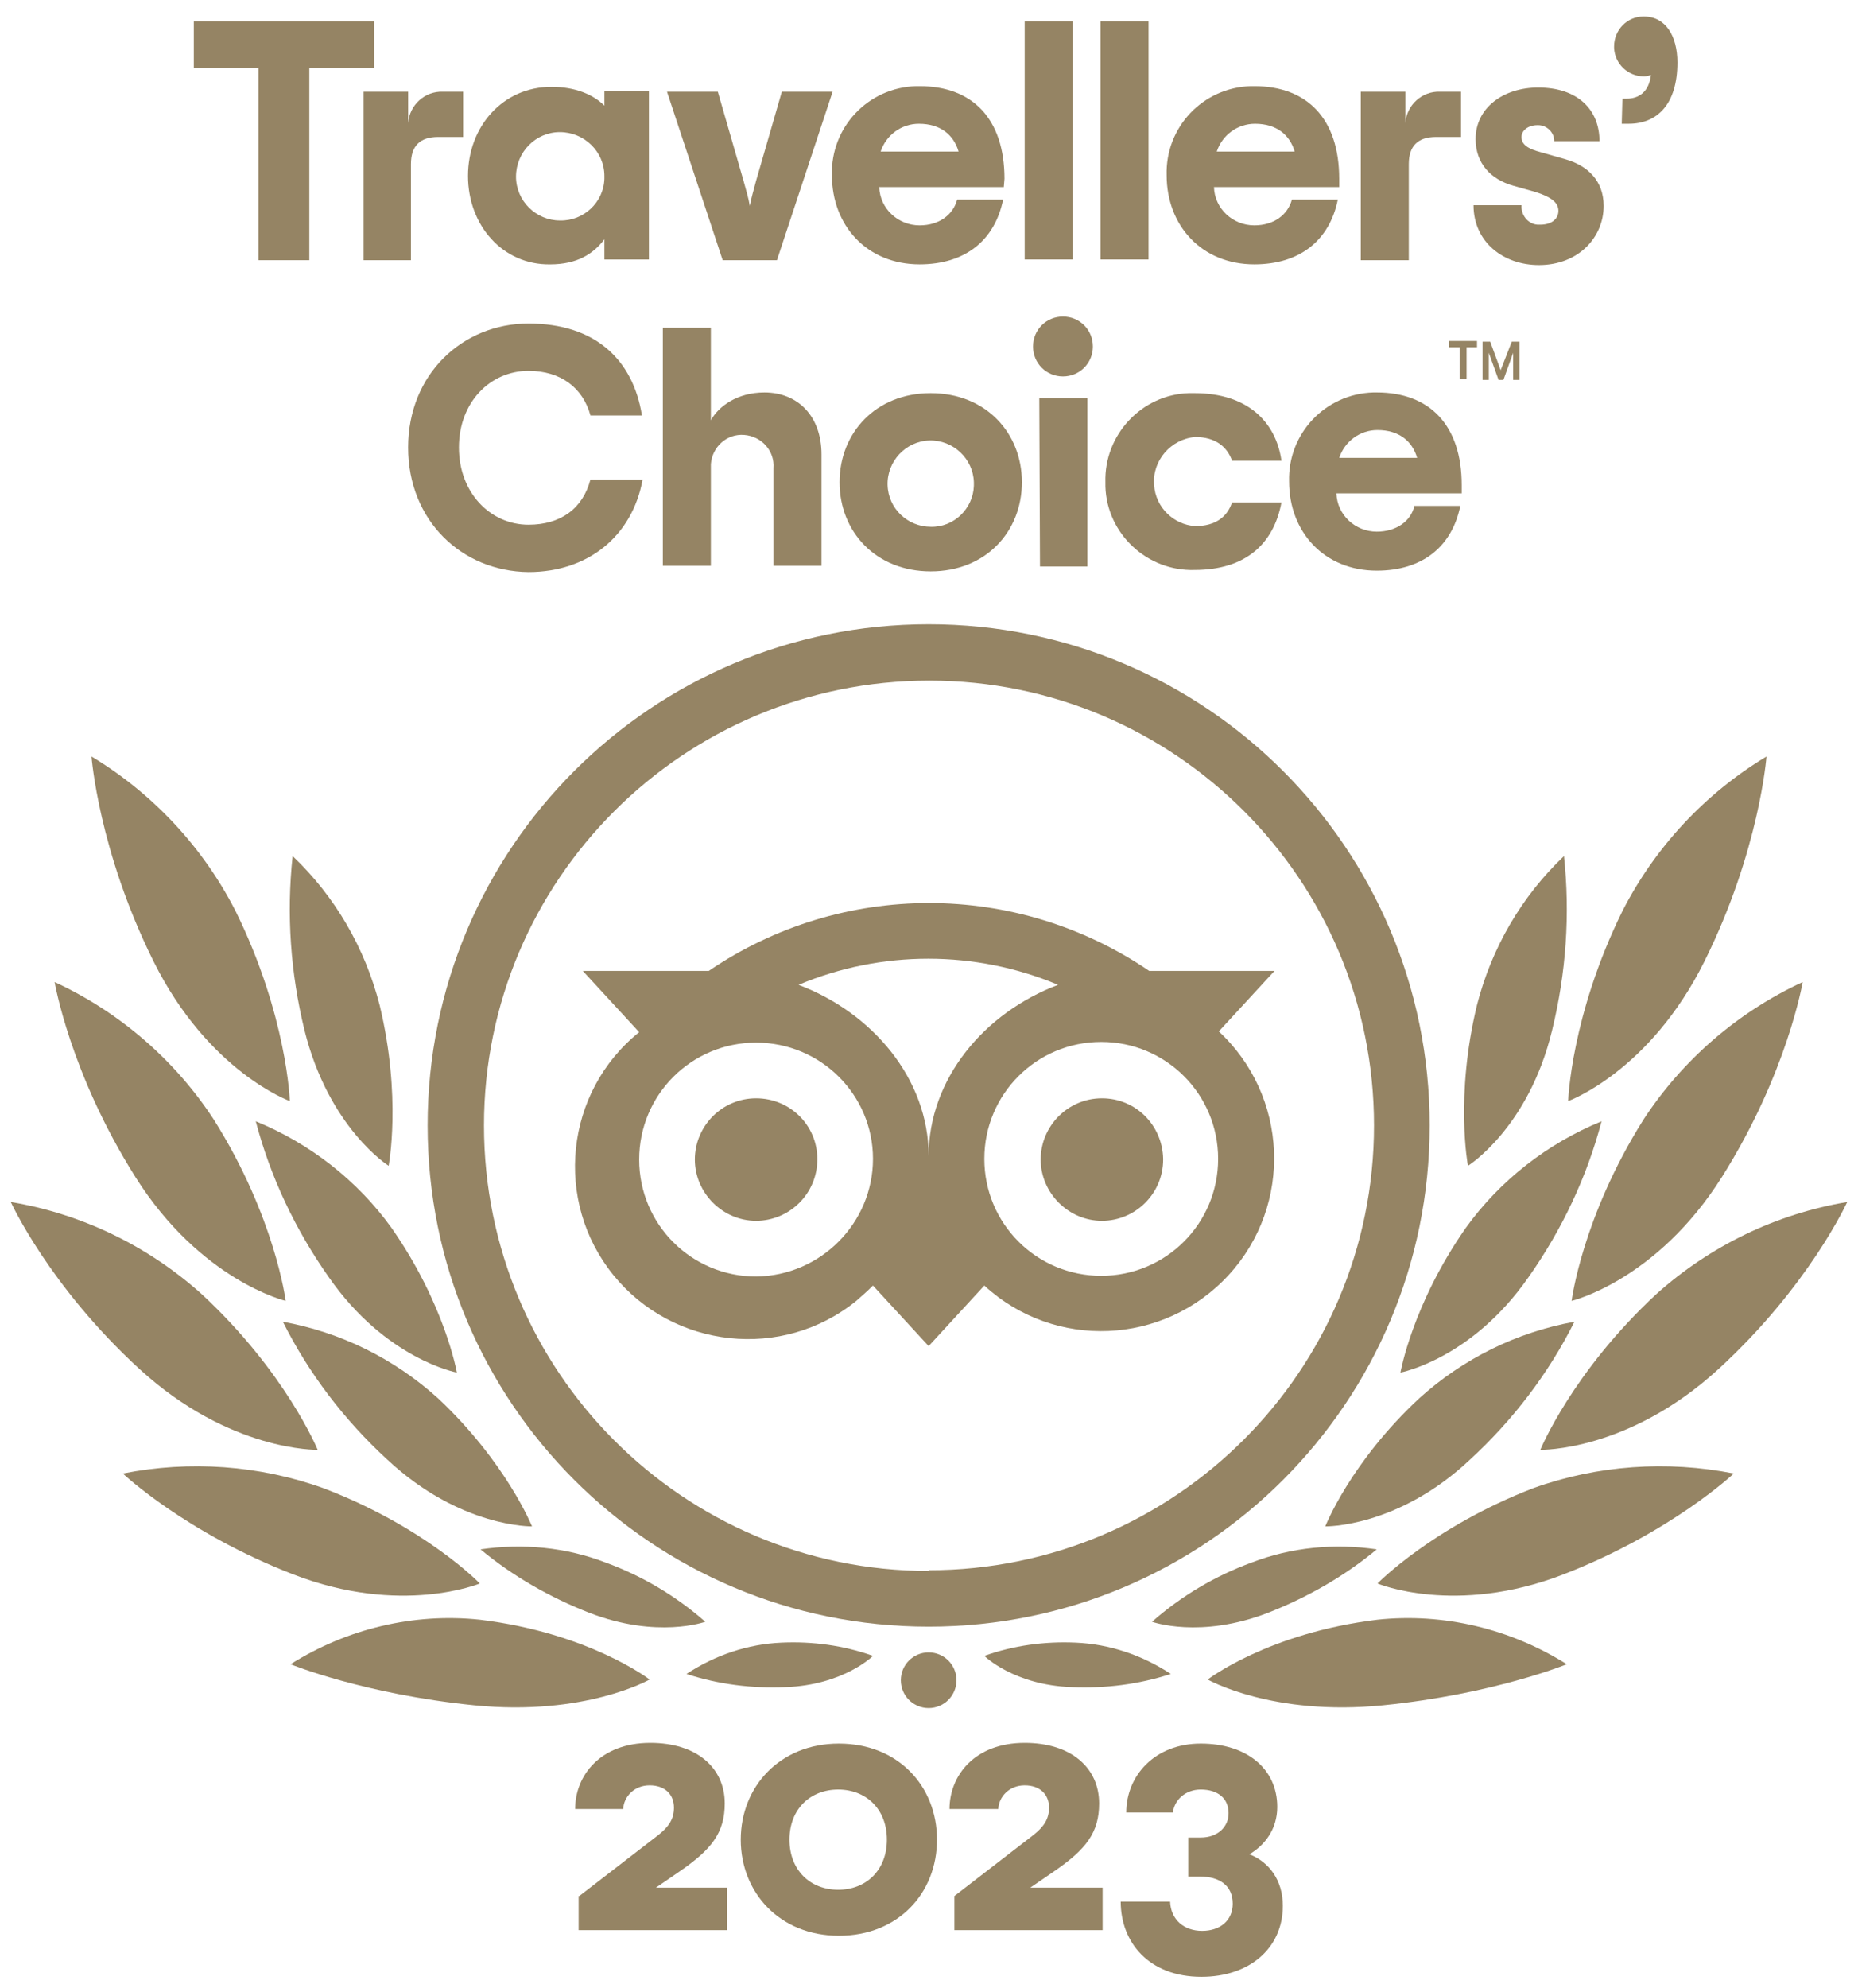 <svg width="86" height="92" viewBox="0 0 86 92" fill="none" xmlns="http://www.w3.org/2000/svg">
<g id="Logos">
<g id="Vector">
<path d="M42.984 79.034C43.695 79.034 44.272 78.457 44.272 77.745C44.272 77.034 43.695 76.457 42.984 76.457C42.272 76.457 41.696 77.034 41.696 77.745C41.696 78.457 42.272 79.034 42.984 79.034Z" fill="#958464"/>
<path d="M42.984 28.884C30.165 28.884 19.793 39.256 19.793 52.075C19.793 64.894 30.165 75.266 42.984 75.266C55.803 75.266 66.174 64.894 66.174 52.075C66.174 39.256 55.803 28.884 42.984 28.884ZM42.984 72.689C31.614 72.689 22.402 63.445 22.402 52.075C22.402 40.705 31.646 31.493 43.016 31.493C54.386 31.493 63.598 40.705 63.598 52.075C63.598 63.445 54.354 72.656 42.984 72.656V72.689ZM37.83 53.653C37.83 55.231 36.542 56.488 34.996 56.488C33.45 56.488 32.162 55.199 32.162 53.653C32.162 52.107 33.418 50.819 34.996 50.819C36.574 50.819 37.83 52.075 37.83 53.621V53.653ZM53.838 53.653C53.838 55.231 52.55 56.488 51.004 56.488C49.458 56.488 48.17 55.199 48.17 53.653C48.17 52.107 49.426 50.819 51.004 50.819C52.582 50.819 53.806 52.075 53.838 53.621V53.653ZM56.383 47.759L58.992 44.925H53.194C47.042 40.737 38.958 40.737 32.806 44.925H26.976L29.585 47.759C26.139 50.529 25.623 55.586 28.393 59C31.163 62.414 36.22 62.962 39.634 60.192C39.892 59.966 40.15 59.741 40.407 59.483L42.984 62.285L45.561 59.483C48.814 62.478 53.871 62.253 56.866 59C59.861 55.747 59.636 50.69 56.383 47.694V47.759ZM34.996 59.064C32.001 59.064 29.585 56.649 29.585 53.653C29.585 50.658 32.001 48.242 34.996 48.242C37.992 48.242 40.407 50.658 40.407 53.621C40.407 56.584 37.992 59.032 34.996 59.064ZM42.984 53.492C42.984 49.917 40.375 46.857 36.961 45.569C40.794 43.958 45.142 43.958 48.975 45.569C45.561 46.857 42.984 49.917 42.984 53.492ZM50.972 59.032C47.976 59.032 45.561 56.616 45.561 53.621C45.561 50.626 47.976 48.21 50.972 48.21C53.967 48.21 56.383 50.626 56.383 53.621C56.383 56.616 53.967 59.032 50.972 59.032Z" fill="#958464"/>
<path d="M30.068 77.713C30.068 77.713 27.266 75.555 22.209 74.944C19.149 74.621 16.057 75.362 13.448 77.005C13.448 77.005 16.83 78.39 21.952 78.905C27.073 79.421 30.068 77.713 30.068 77.713Z" fill="#958464"/>
<path d="M22.209 73.269C22.209 73.269 19.697 70.66 14.962 68.856C11.998 67.793 8.778 67.568 5.686 68.18C5.686 68.18 8.584 70.917 13.577 72.85C18.569 74.782 22.209 73.269 22.209 73.269Z" fill="#958464"/>
<path d="M14.704 67.084C14.704 67.084 13.223 63.477 9.325 59.87C6.845 57.647 3.785 56.166 0.5 55.618C0.5 55.618 2.272 59.515 6.459 63.348C10.646 67.181 14.704 67.084 14.704 67.084Z" fill="#958464"/>
<path d="M13.223 60.192C13.223 60.192 12.74 56.327 9.905 51.817C8.102 49.047 5.525 46.825 2.529 45.44C2.529 45.44 3.238 49.659 6.266 54.459C9.293 59.258 13.223 60.192 13.223 60.192Z" fill="#958464"/>
<path d="M13.416 50.948C13.416 50.948 13.287 46.986 10.903 42.154C9.39 39.191 7.071 36.711 4.236 35.004C4.236 35.004 4.558 39.352 7.103 44.474C9.647 49.595 13.416 50.948 13.416 50.948Z" fill="#958464"/>
<path d="M24.625 70.627C24.625 70.627 23.433 67.664 20.276 64.701C18.247 62.865 15.767 61.641 13.094 61.158C14.285 63.541 15.928 65.699 17.925 67.535C21.307 70.692 24.625 70.627 24.625 70.627Z" fill="#958464"/>
<path d="M32.645 75.04C31.292 73.848 29.714 72.914 28.039 72.302C26.203 71.594 24.206 71.4 22.241 71.69C23.755 72.947 25.462 73.913 27.266 74.621C30.422 75.845 32.645 75.04 32.645 75.04Z" fill="#958464"/>
<path d="M40.407 76.618C39.054 76.135 37.605 75.942 36.188 76.006C34.609 76.07 33.096 76.586 31.775 77.455C33.257 77.939 34.803 78.132 36.349 78.067C39.054 77.971 40.407 76.618 40.407 76.618Z" fill="#958464"/>
<path d="M21.146 63.509C21.146 63.509 20.599 60.353 18.119 56.81C16.541 54.62 14.35 52.913 11.838 51.882C12.514 54.459 13.674 56.906 15.22 59.097C17.861 62.897 21.146 63.509 21.146 63.509Z" fill="#958464"/>
<path d="M17.989 53.943C17.989 53.943 18.601 50.755 17.571 46.503C16.894 43.862 15.509 41.478 13.544 39.61C13.255 42.316 13.448 45.021 14.092 47.663C15.219 52.204 17.989 53.943 17.989 53.943Z" fill="#958464"/>
<path d="M55.9 77.713C55.9 77.713 58.702 75.555 63.759 74.944C66.819 74.621 69.911 75.362 72.519 77.005C72.519 77.005 69.138 78.39 64.016 78.905C58.895 79.421 55.9 77.713 55.9 77.713Z" fill="#958464"/>
<path d="M63.759 73.269C63.759 73.269 66.303 70.66 70.974 68.856C73.937 67.793 77.158 67.568 80.25 68.18C80.25 68.18 77.351 70.917 72.359 72.85C67.366 74.782 63.759 73.269 63.759 73.269Z" fill="#958464"/>
<path d="M71.296 67.084C71.296 67.084 72.777 63.477 76.675 59.87C79.155 57.647 82.215 56.166 85.5 55.618C85.5 55.618 83.728 59.515 79.541 63.348C75.354 67.181 71.296 67.084 71.296 67.084Z" fill="#958464"/>
<path d="M72.745 60.192C72.745 60.192 73.228 56.327 76.063 51.817C77.867 49.047 80.443 46.825 83.439 45.44C83.439 45.44 82.73 49.659 79.702 54.459C76.675 59.258 72.745 60.192 72.745 60.192Z" fill="#958464"/>
<path d="M72.584 50.948C72.584 50.948 72.713 46.986 75.097 42.154C76.61 39.191 78.929 36.711 81.764 35.004C81.764 35.004 81.442 39.352 78.897 44.474C76.353 49.595 72.584 50.948 72.584 50.948Z" fill="#958464"/>
<path d="M61.343 70.627C61.343 70.627 62.503 67.664 65.691 64.701C67.721 62.865 70.201 61.641 72.874 61.158C71.682 63.541 70.04 65.699 68.043 67.535C64.693 70.692 61.343 70.627 61.343 70.627Z" fill="#958464"/>
<path d="M53.323 75.04C54.676 73.848 56.254 72.914 57.929 72.302C59.765 71.594 61.762 71.4 63.726 71.69C62.213 72.947 60.505 73.913 58.702 74.621C55.545 75.845 53.323 75.04 53.323 75.04Z" fill="#958464"/>
<path d="M45.561 76.618C46.913 76.135 48.363 75.942 49.78 76.006C51.358 76.07 52.872 76.586 54.193 77.455C52.711 77.939 51.165 78.132 49.619 78.067C46.913 77.971 45.561 76.618 45.561 76.618Z" fill="#958464"/>
<path d="M64.822 63.509C64.822 63.509 65.37 60.353 67.85 56.81C69.428 54.62 71.618 52.913 74.13 51.882C73.454 54.459 72.294 56.906 70.748 59.097C68.107 62.897 64.822 63.509 64.822 63.509Z" fill="#958464"/>
<path d="M67.946 53.943C67.946 53.943 67.334 50.755 68.364 46.503C69.041 43.862 70.426 41.478 72.391 39.61C72.68 42.316 72.487 45.021 71.843 47.663C70.748 52.204 67.946 53.943 67.946 53.943Z" fill="#958464"/>
<path d="M17.313 3.149H14.318V12.039H11.967V3.149H8.971V0.991H17.313V3.149Z" fill="#958464"/>
<path d="M21.436 4.244V6.338H20.277C19.439 6.338 19.021 6.757 19.021 7.594V12.039H16.83V4.244H18.892V5.694C18.956 4.856 19.665 4.212 20.502 4.244H21.436Z" fill="#958464"/>
<path d="M21.662 8.142C21.662 5.855 23.272 4.019 25.527 4.019C26.622 4.019 27.459 4.374 27.975 4.889V4.213H30.036V12.007H27.975V11.073C27.459 11.749 26.719 12.233 25.462 12.233C23.272 12.265 21.662 10.429 21.662 8.142ZM27.975 8.142C27.975 7.015 27.041 6.113 25.913 6.113C24.786 6.113 23.884 7.047 23.884 8.174C23.884 9.302 24.818 10.203 25.913 10.203C27.008 10.236 27.942 9.366 27.975 8.271V8.142Z" fill="#958464"/>
<path d="M30.873 4.244H33.225L34.416 8.367C34.545 8.85 34.642 9.14 34.706 9.527C34.771 9.172 34.867 8.85 34.996 8.367L36.188 4.244H38.539L35.962 12.039H33.45L30.873 4.244Z" fill="#958464"/>
<path d="M46.462 8.657H40.697C40.729 9.655 41.566 10.428 42.565 10.428C43.467 10.428 44.111 9.945 44.304 9.237H46.43C46.044 11.137 44.658 12.232 42.565 12.232C40.117 12.232 38.507 10.428 38.507 8.109C38.442 5.887 40.181 4.051 42.404 3.987H42.565C45.013 3.987 46.494 5.5 46.494 8.27L46.462 8.657ZM40.761 7.014H44.369C44.143 6.241 43.531 5.726 42.533 5.726C41.727 5.726 41.019 6.241 40.761 7.014Z" fill="#958464"/>
<path d="M47.429 0.991H49.651V12.007H47.429V0.991Z" fill="#958464"/>
<path d="M50.939 0.991H53.162V12.007H50.939V0.991Z" fill="#958464"/>
<path d="M61.987 8.657H56.19C56.222 9.655 57.059 10.428 58.058 10.428C58.96 10.428 59.604 9.945 59.797 9.237H61.923C61.536 11.137 60.152 12.232 58.058 12.232C55.61 12.232 54 10.428 54 8.109C53.935 5.887 55.675 4.051 57.897 3.987H58.058C60.506 3.987 61.987 5.5 61.987 8.27V8.657ZM56.319 7.014H59.926C59.701 6.241 59.089 5.726 58.09 5.726C57.285 5.726 56.576 6.241 56.319 7.014Z" fill="#958464"/>
<path d="M67.624 4.244V6.338H66.464C65.627 6.338 65.208 6.757 65.208 7.594V12.039H62.986V4.244H65.047V5.694C65.111 4.856 65.82 4.212 66.657 4.244H67.624Z" fill="#958464"/>
<path d="M68.204 9.495H70.426C70.394 9.946 70.716 10.364 71.167 10.396H71.296C71.811 10.396 72.133 10.139 72.133 9.752C72.133 9.366 71.779 9.108 71.07 8.883L70.04 8.593C69.009 8.303 68.3 7.562 68.3 6.435C68.3 4.985 69.589 4.051 71.199 4.051C73.035 4.051 74.034 5.082 74.034 6.531H71.94C71.94 6.113 71.586 5.791 71.199 5.791H71.167C70.716 5.791 70.426 6.048 70.426 6.338C70.426 6.692 70.716 6.886 71.328 7.047L72.456 7.369C73.486 7.659 74.227 8.367 74.227 9.527C74.227 10.976 73.067 12.265 71.231 12.265C69.589 12.265 68.204 11.202 68.204 9.495Z" fill="#958464"/>
<path d="M75.096 4.566H75.29C75.837 4.566 76.32 4.276 76.417 3.471C76.32 3.503 76.191 3.536 76.095 3.536C75.354 3.536 74.742 2.956 74.71 2.215V2.151C74.71 1.378 75.322 0.766 76.063 0.766H76.095C77.093 0.766 77.641 1.667 77.641 2.891C77.641 4.824 76.707 5.726 75.386 5.726H75.064L75.096 4.566Z" fill="#958464"/>
<path d="M18.891 20.703C18.891 17.322 21.404 14.97 24.463 14.97C27.523 14.97 29.295 16.613 29.713 19.222H27.33C26.976 17.934 25.945 17.16 24.463 17.16C22.692 17.16 21.242 18.61 21.242 20.703C21.242 22.797 22.692 24.279 24.463 24.279C25.945 24.279 26.976 23.538 27.33 22.185H29.746C29.263 24.826 27.201 26.469 24.463 26.469C21.371 26.437 18.891 24.085 18.891 20.703Z" fill="#958464"/>
<path d="M30.68 15.164H32.903V19.447C33.257 18.803 34.127 18.159 35.383 18.159C36.929 18.159 38.024 19.254 38.024 21.026V26.179H35.801V21.67C35.866 20.864 35.254 20.188 34.449 20.124C33.644 20.059 32.967 20.671 32.903 21.476V26.179H30.68V15.164Z" fill="#958464"/>
<path d="M38.861 22.314C38.861 20.027 40.536 18.191 43.08 18.191C45.625 18.191 47.3 20.027 47.3 22.314C47.3 24.601 45.625 26.437 43.08 26.437C40.536 26.437 38.861 24.601 38.861 22.314ZM45.077 22.314C45.045 21.219 44.111 20.349 43.016 20.381C41.921 20.414 41.051 21.348 41.083 22.443C41.115 23.538 42.017 24.375 43.08 24.375C44.143 24.408 45.045 23.538 45.077 22.475V22.314Z" fill="#958464"/>
<path d="M47.815 16.033C47.815 15.26 48.427 14.648 49.2 14.648C49.973 14.648 50.585 15.26 50.585 16.033C50.585 16.806 49.973 17.418 49.2 17.418C48.427 17.418 47.815 16.806 47.815 16.033ZM48.105 18.417H50.328V26.211H48.137L48.105 18.417Z" fill="#958464"/>
<path d="M51.165 22.314C51.101 20.124 52.84 18.256 55.03 18.191H55.288C57.736 18.191 59.056 19.512 59.314 21.316H57.027C56.802 20.671 56.254 20.22 55.32 20.22C54.193 20.317 53.323 21.316 53.42 22.443C53.484 23.474 54.322 24.279 55.32 24.343C56.254 24.343 56.802 23.924 57.027 23.248H59.314C58.96 25.148 57.671 26.372 55.288 26.372C53.097 26.437 51.229 24.698 51.165 22.507V22.314Z" fill="#958464"/>
<path d="M67.656 22.829H61.858C61.891 23.827 62.728 24.6 63.727 24.6C64.629 24.6 65.305 24.117 65.466 23.409H67.592C67.205 25.309 65.82 26.404 63.727 26.404C61.279 26.404 59.668 24.6 59.668 22.281C59.604 20.059 61.343 18.223 63.566 18.159H63.727C66.174 18.159 67.656 19.672 67.656 22.442V22.829ZM61.987 21.186H65.595C65.369 20.413 64.757 19.898 63.759 19.898C62.954 19.898 62.245 20.413 61.987 21.186Z" fill="#958464"/>
<path d="M67.076 15.776H68.365V16.065H67.882V17.547H67.56V16.065H67.076V15.776Z" fill="#958464"/>
<path d="M69.46 17.128L68.977 15.808H68.622V17.579H68.912V16.323L69.363 17.579H69.588L70.039 16.323V17.579H70.329V15.808H69.975L69.46 17.128Z" fill="#958464"/>
<path d="M26.815 87.73L30.486 84.896C30.97 84.509 31.195 84.155 31.195 83.64C31.195 83.028 30.776 82.609 30.068 82.609C29.359 82.609 28.876 83.124 28.844 83.704H26.621C26.621 82.158 27.781 80.644 30.1 80.644C32.258 80.644 33.546 81.804 33.546 83.446C33.546 84.799 32.934 85.572 31.485 86.571L30.358 87.344H33.643V89.308H26.782V87.73H26.815Z" fill="#958464"/>
<path d="M34.287 85.122C34.287 82.674 36.091 80.677 38.829 80.677C41.567 80.677 43.37 82.642 43.37 85.122C43.37 87.602 41.567 89.567 38.829 89.567C36.091 89.567 34.287 87.57 34.287 85.122ZM41.051 85.122C41.051 83.704 40.085 82.803 38.797 82.803C37.508 82.803 36.542 83.704 36.542 85.122C36.542 86.539 37.508 87.441 38.797 87.441C40.085 87.441 41.051 86.539 41.051 85.122Z" fill="#958464"/>
<path d="M44.176 87.73L47.847 84.896C48.331 84.509 48.556 84.155 48.556 83.64C48.556 83.028 48.137 82.609 47.429 82.609C46.72 82.609 46.237 83.124 46.205 83.704H43.95C43.95 82.158 45.11 80.644 47.429 80.644C49.587 80.644 50.875 81.804 50.875 83.446C50.875 84.799 50.263 85.572 48.814 86.571L47.686 87.344H51.036V89.308H44.176V87.73Z" fill="#958464"/>
<path d="M51.873 87.988H54.16C54.193 88.826 54.804 89.341 55.642 89.341C56.479 89.341 57.059 88.858 57.059 88.085C57.059 87.248 56.447 86.829 55.545 86.829H54.998V85.025H55.578C56.35 85.025 56.866 84.542 56.866 83.898C56.866 83.221 56.383 82.803 55.578 82.803C54.869 82.803 54.354 83.286 54.289 83.866H52.131C52.131 82.159 53.452 80.677 55.578 80.677C57.703 80.677 59.12 81.836 59.12 83.608C59.12 84.639 58.541 85.379 57.832 85.798C58.734 86.152 59.378 86.99 59.378 88.182C59.378 90.146 57.832 91.467 55.61 91.467C53.162 91.467 51.873 89.856 51.873 87.988Z" fill="#958464"/>
</g>
</g>
</svg>
